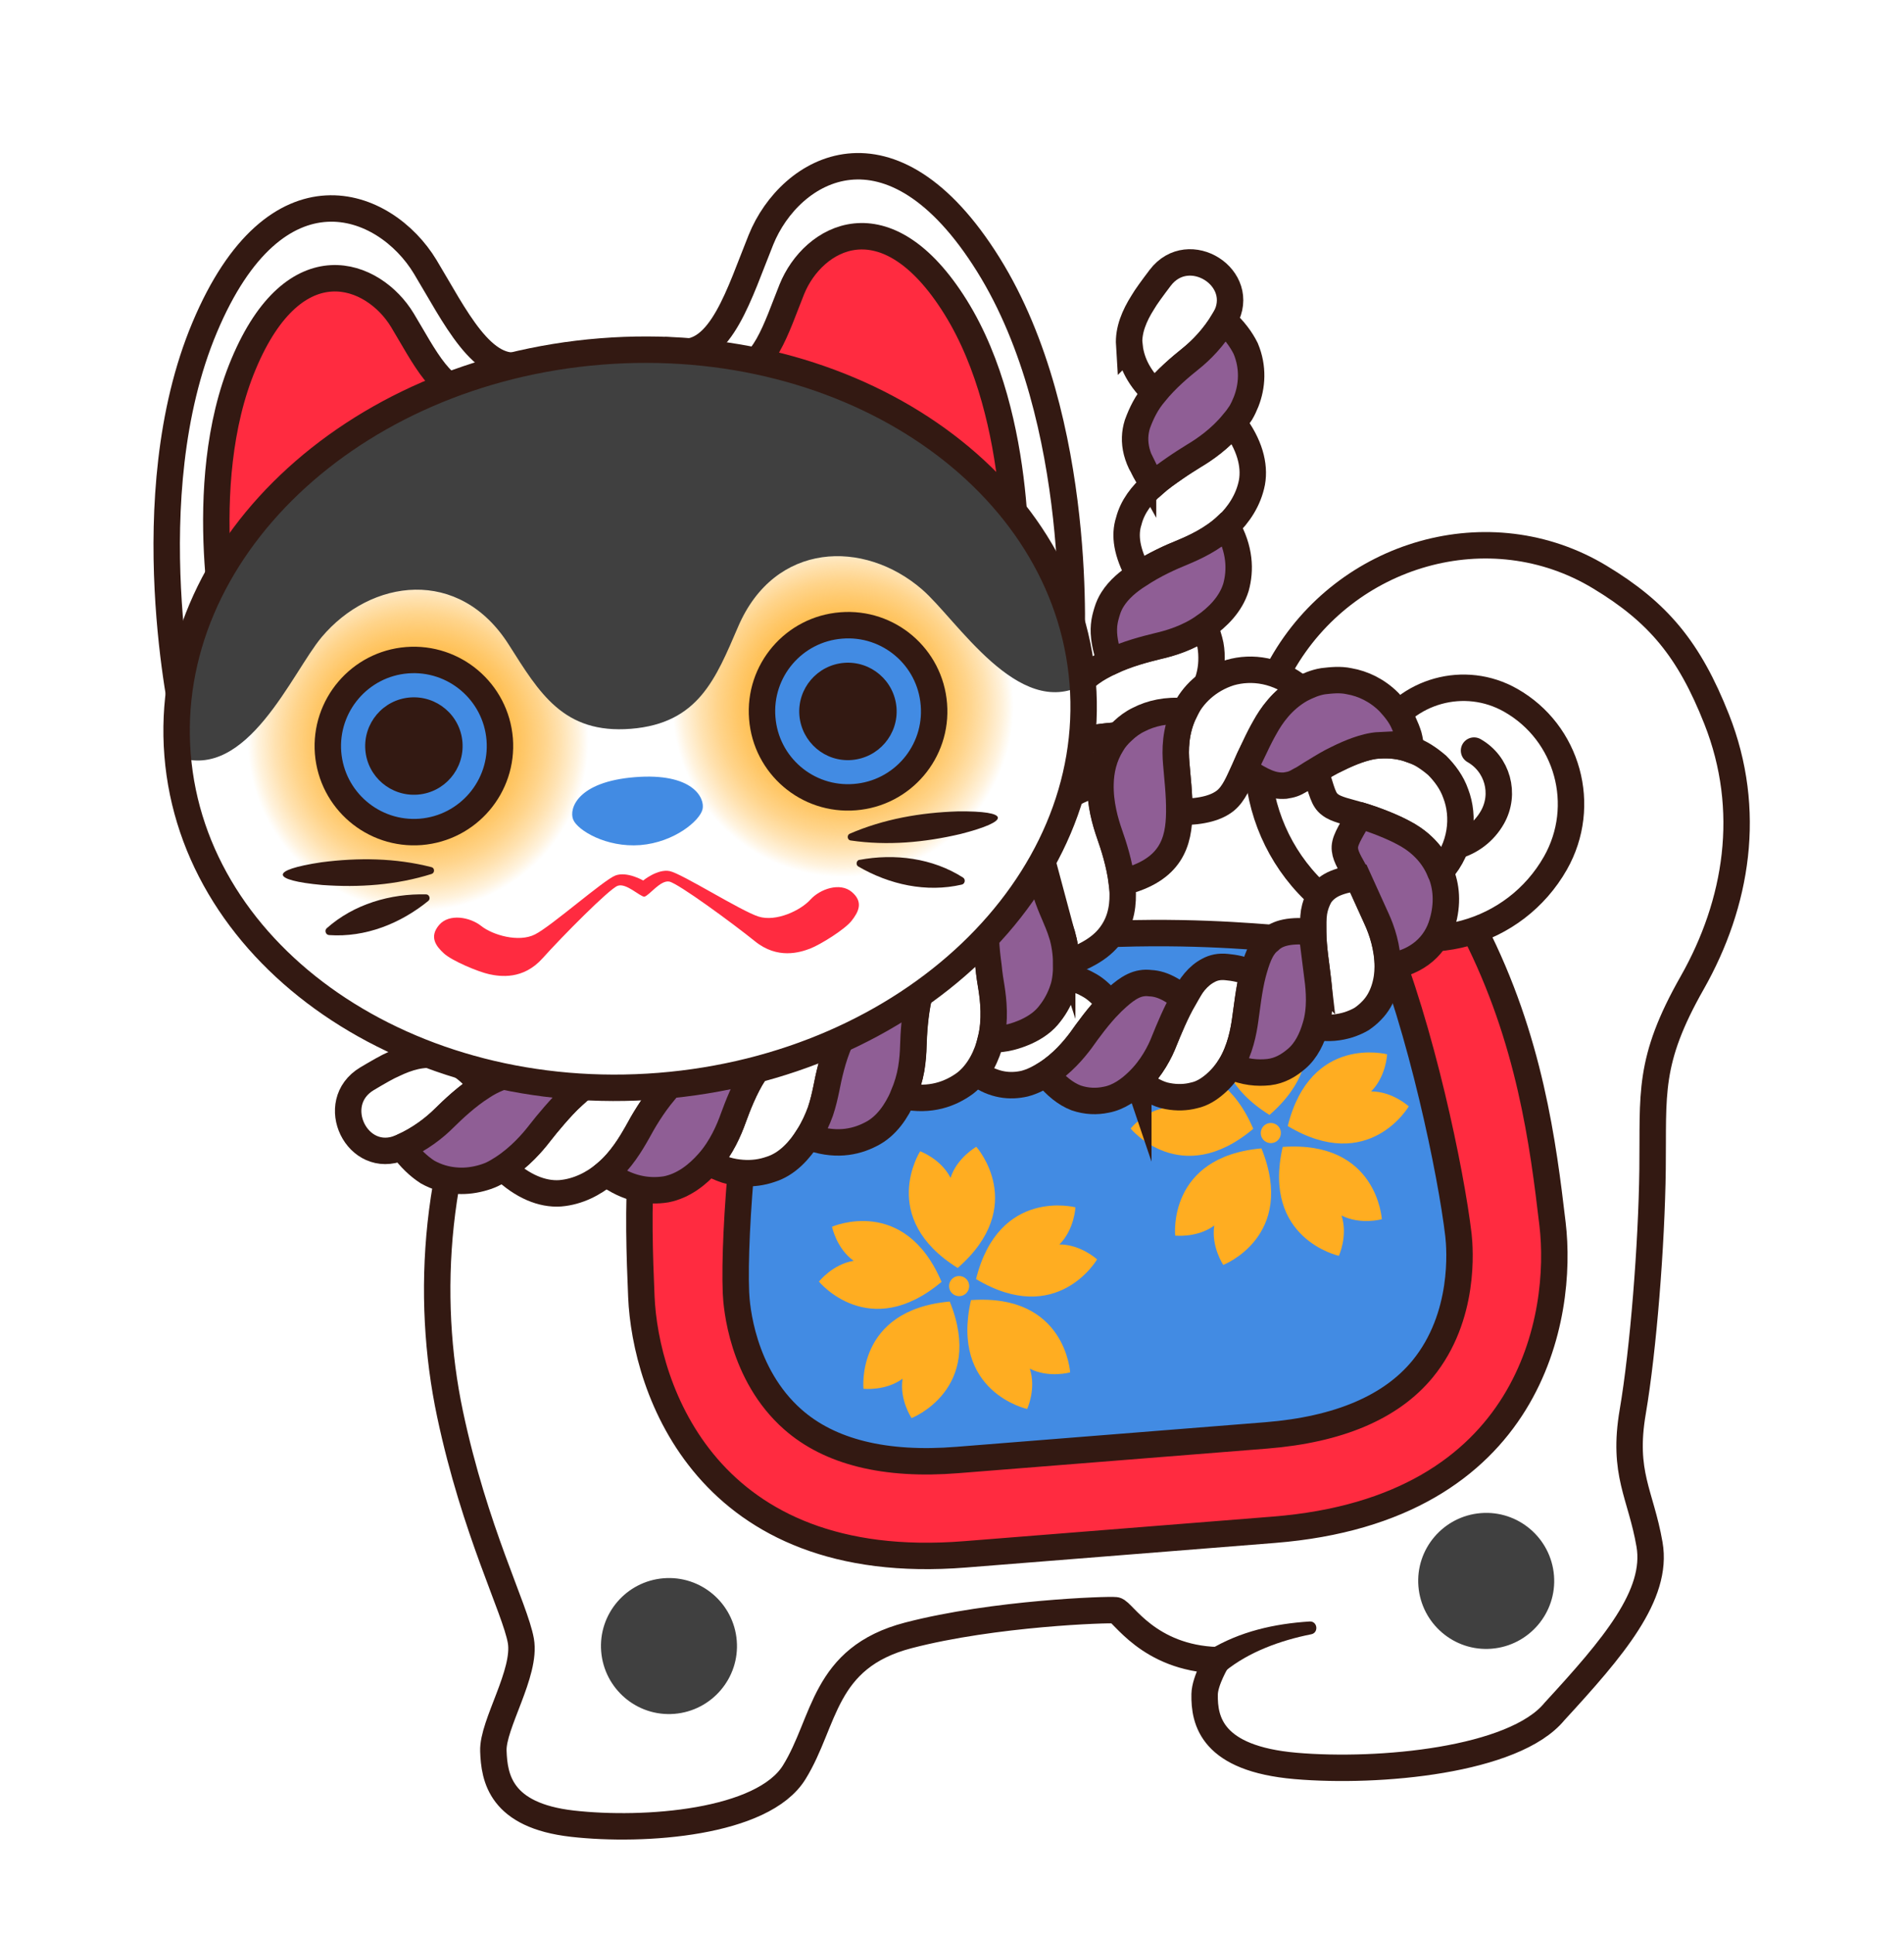 <?xml version="1.0" encoding="UTF-8"?> <svg xmlns="http://www.w3.org/2000/svg" width="519" height="527" viewBox="0 0 519 527" fill="none"><g filter="url(#filter0_d_30_686)"><path d="M445.102 135.713C426.518 124.476 404.547 121.378 383.225 126.925C373.465 129.482 364.281 133.804 356.105 139.567C357.581 136.505 358.662 133.264 359.31 129.95C360.463 123.575 359.706 116.804 357.221 110.249C358.626 106.215 359.382 102.073 359.454 97.859C359.526 92.601 358.518 87.414 356.429 82.372C356.285 82.048 356.141 81.724 355.997 81.399C355.312 79.995 354.484 78.59 353.62 77.221C353.764 67.425 348.937 57.989 340.149 52.226C326.787 43.438 309.499 46.355 299.882 58.961C297.109 62.599 295.236 65.192 293.94 67.389C293.327 68.397 292.715 69.442 292.175 70.45C289.978 65.84 287.565 61.302 284.827 56.944C265.09 25.249 243.84 19.991 229.181 21.143C211.677 22.656 195.686 35.226 188.446 53.162C187.654 55.071 186.898 57.052 186.141 58.997C184.881 62.274 182.756 67.713 181.027 71.063C167.773 70.594 154.626 71.639 141.624 74.196C139.427 71.207 136.546 66.272 134.529 62.815C133.521 61.086 132.512 59.357 131.468 57.664C121.455 41.096 103.699 31.228 85.87 32.525C71.5 33.677 51.366 42.249 36.887 76.681C20.248 116.228 24.93 163.914 28.207 184.732C27.667 190.602 27.595 196.473 28.063 202.236C30.657 234.723 48.809 264.113 77.839 284.21C73.553 292.458 73.264 302.579 77.839 311.619C82.305 320.443 90.516 326.314 99.737 327.719C97.828 346.664 98.836 366.041 102.726 384.409C107.336 406.127 113.495 422.515 118.033 434.545C119.33 437.966 121.023 442.468 121.671 444.701C121.239 446.682 119.726 450.572 118.898 452.769C116.449 459.18 113.891 465.807 114.144 472.975C114.936 494.981 128.694 508.595 152.862 511.333C161.65 512.341 171.59 512.485 180.811 511.729C198.423 510.324 221.582 505.102 231.991 488.246C235.196 483.059 237.249 477.981 239.086 473.479C243.12 463.538 244.236 461.377 251.548 459.468C266.135 455.651 285.548 453.958 295.777 453.418C298.766 456.047 302.908 459.144 308.31 461.701C309.643 473.767 317.099 492.748 350.558 495.629C353.187 495.845 414.884 500.852 437.287 474.343C453.566 456.623 471.899 436.562 467.793 412.682C466.893 407.388 465.632 403.066 464.624 399.572C462.787 393.233 461.958 390.352 463.219 383.041C466.172 365.644 468.621 335.966 468.874 313.924C468.874 311.727 468.874 309.674 468.874 307.693V306.757C468.874 292.278 468.874 286.876 477.157 272.325C493.401 243.655 496.174 212.213 484.937 183.867C475.897 161.033 464.732 147.526 445.102 135.677V135.713Z" fill="white"></path><path d="M306.797 88.999C306.545 84.965 308.202 81.039 310.507 77.401C311.335 75.96 313.136 73.511 315.261 70.702C323.041 60.509 339.176 70.774 332.874 81.939C332.801 82.083 332.729 82.191 332.657 82.299C329.848 86.982 326.39 90.475 323.653 92.672C320.952 94.869 316.918 98.219 313.821 102.073H313.713C308.814 97.282 307.266 92.996 306.833 88.963L306.797 88.999Z" fill="white" stroke="#331912" stroke-width="7.203" stroke-miterlimit="10"></path><path d="M309.427 151.596H309.535C313.677 148.858 318.287 146.805 321.492 145.545C324.59 144.248 329.524 142.015 333.414 138.341C336.62 135.316 339.321 131.318 340.257 126.492C341.122 121.702 339.573 116.047 335.215 110.32H335.107C331.649 114.498 327.399 117.452 324.482 119.18C323.041 120.081 321.24 121.197 319.367 122.494C317.459 123.826 315.298 125.303 313.425 126.996C310.219 129.805 307.698 133.083 306.69 137.009C305.429 140.898 306.113 145.545 309.391 151.559L309.427 151.596Z" fill="white" stroke="#331912" stroke-width="7.203" stroke-miterlimit="10"></path><path d="M290.518 197.553L290.59 197.626C295.272 196.185 300.459 195.681 303.88 195.392C305.573 195.248 307.77 195.032 310.111 194.492C312.38 193.952 314.865 193.159 317.315 192.007C321.276 190.062 325.454 187.217 327.399 182.751C328.444 180.554 329.128 178.032 329.236 175.223C329.272 173.818 329.236 172.342 328.948 170.793C328.624 169.208 328.084 167.551 327.399 165.859L327.327 165.787C323.041 168.848 317.963 170.361 314.613 171.117C311.264 171.945 306.257 173.206 301.791 175.367C297.974 177.132 294.3 179.365 292.247 182.859C291.274 184.623 290.446 186.604 290.086 188.981C289.726 191.358 289.87 194.168 290.554 197.553H290.518Z" fill="white" stroke="#331912" stroke-width="7.203" stroke-miterlimit="10"></path><path d="M258.355 233.931V234.039C260.804 234.363 263.253 234.939 265.558 235.552C267.755 236.056 269.808 236.596 271.429 237.064C274.635 237.929 279.929 239.153 285.331 238.505C289.69 237.929 294.552 236.38 298.009 232.814C301.323 229.177 304.024 224.026 303.34 216.571L303.268 216.499C300.711 217.255 298.19 217.723 295.776 217.831C293.363 217.939 291.202 217.831 289.473 217.687C286.016 217.399 280.937 217.111 276.003 217.615C271.753 217.903 267.827 218.948 264.766 221.361C261.524 223.558 259.615 227.628 258.319 233.931H258.355Z" fill="white" stroke="#331912" stroke-width="7.203" stroke-miterlimit="10"></path><path d="M310.579 122.35C309.751 120.873 309.211 119.468 308.85 118.1C308.166 115.398 308.31 112.913 309.03 110.608C310.147 107.547 311.552 104.701 313.749 102.144C316.846 98.254 320.88 94.905 323.581 92.744C326.319 90.547 329.848 87.053 332.586 82.371H332.658C335.359 84.856 337.304 87.449 338.564 90.007C339.645 92.6 340.077 95.157 340.041 97.606C340.005 100.055 339.501 102.36 338.672 104.485C338.24 105.566 337.772 106.574 337.196 107.547C336.547 108.519 335.863 109.456 335.143 110.32H335.107C331.649 114.534 327.399 117.487 324.482 119.216C323.041 120.117 321.24 121.233 319.367 122.53C317.458 123.862 315.297 125.339 313.425 127.032H313.389C312.2 125.339 311.3 123.79 310.579 122.314V122.35Z" fill="#8F5E95" stroke="#331912" stroke-width="7.203" stroke-miterlimit="10"></path><path d="M299.954 165.426C300.062 164.057 300.422 162.797 300.783 161.608C301.143 160.42 301.647 159.303 302.295 158.295C303.988 155.629 306.581 153.432 309.463 151.631C313.605 148.858 318.215 146.805 321.42 145.509C324.518 144.212 329.452 141.979 333.342 138.305H333.378C337.052 144.68 337.196 150.407 335.899 155.089C334.458 159.735 330.893 163.229 327.291 165.75H327.255C322.969 168.812 317.891 170.324 314.541 171.081C311.191 171.909 306.185 173.17 301.719 175.331H301.683C300.206 171.369 299.702 168.127 299.954 165.39V165.426Z" fill="#8F5E95" stroke="#331912" stroke-width="7.203" stroke-miterlimit="10"></path><path d="M277.408 207.71C278.524 205.261 279.929 203.28 281.766 201.732C284.179 199.715 287.384 198.526 290.59 197.626C295.272 196.185 300.458 195.681 303.88 195.393C305.573 195.249 307.77 195.032 310.111 194.492C312.38 193.952 314.865 193.16 317.314 192.007C319.115 199.318 317.458 204.793 314.721 208.827C312.092 212.933 307.518 215.166 303.304 216.462H303.268C300.711 217.219 298.189 217.651 295.812 217.759C293.399 217.867 291.238 217.759 289.509 217.615C286.052 217.327 280.973 217.039 276.039 217.543C275.967 213.401 276.363 210.16 277.408 207.638V207.71Z" fill="#8F5E95" stroke="#331912" stroke-width="7.203" stroke-miterlimit="10"></path><path d="M466.928 190.999C459.401 171.946 450.973 161.861 435.09 152.281C405.051 134.128 365.757 145.618 348.433 176.16C334.566 200.579 343.102 231.626 367.522 245.492C367.522 245.492 360.174 250.535 353.583 251.039C346.956 251.579 293.687 242.503 226.732 261.16L161.253 266.382L134.817 275.026C117.277 309.35 114.9 348.392 121.671 380.375C128.442 412.358 139.427 433.428 140.976 442.18C142.525 450.932 133.232 464.979 133.484 472.218C133.736 479.494 135.357 489.795 155.022 492.028C174.688 494.261 206.959 491.848 215.495 478.017C224.067 464.187 223.238 446.791 246.613 440.704C269.988 434.617 301.143 433.608 303.088 433.861C305.033 434.113 311.948 446.863 330.785 447.475C330.785 447.475 327.435 453.021 327.363 456.731C327.219 464.007 329.308 474.307 352.143 476.288C374.977 478.269 411.751 474.812 422.7 461.485C438.835 443.945 451.009 429.682 448.632 415.924C446.255 402.166 441.176 396.655 444.058 379.763C446.939 362.835 449.208 334.274 449.46 313.672C449.712 293.071 448.056 284.319 460.301 262.78C472.511 241.206 476.761 215.851 466.928 190.999Z" fill="white"></path><path d="M422.195 328.547C419.638 306.865 416.037 278.232 400.874 248.554C386.539 251.723 380.596 252.516 367.522 245.457C367.522 245.457 360.174 250.499 353.583 251.003C346.956 251.543 293.687 242.467 226.732 261.124L182.647 264.653C171.914 296.853 172.887 326.206 173.823 348.357C174.868 373.28 191.508 424.244 262.065 418.589L346.236 411.89C416.793 406.272 425.149 353.327 422.195 328.547Z" fill="#FF2B40"></path><path d="M182.647 264.69C171.914 296.889 172.887 326.243 173.823 348.393C174.868 373.317 191.508 424.281 262.065 418.626L346.236 411.927C416.793 406.308 425.149 353.363 422.195 328.584C419.638 306.902 416.037 278.268 400.874 248.59" stroke="#331912" stroke-width="7.203" stroke-miterlimit="10"></path><path d="M375.59 249.13C373.141 248.266 370.548 247.077 367.522 245.457C367.522 245.457 360.175 250.499 353.584 251.003C346.957 251.543 293.688 242.467 226.732 261.124L208.436 262.6C202.169 290.405 198.927 330.708 199.612 347.276C199.756 350.878 201.196 369.499 215.063 381.78C225.147 390.713 240.275 394.458 259.976 392.873L344.147 386.174C363.884 384.59 378.183 378.503 386.755 368.094C398.497 353.795 396.948 335.174 396.552 331.609C394.535 314.429 386.323 275.098 375.554 249.166L375.59 249.13Z" fill="#428BE3"></path><path d="M345.048 298.869C364.497 281.905 350.126 265.842 350.126 265.842C350.126 265.842 344.867 268.795 343.103 274.306C340.473 269.119 334.819 267.066 334.819 267.066C334.819 267.066 323.185 285.219 345.048 298.869Z" fill="#FFAD21"></path><path d="M340.618 302.651C330.497 278.915 310.76 287.631 310.76 287.631C310.76 287.631 311.948 293.538 316.666 296.924C310.94 297.824 307.194 302.578 307.194 302.578C307.194 302.578 320.844 319.254 340.618 302.651Z" fill="#FFAD21"></path><path d="M319.331 331.752C319.331 331.752 325.31 332.437 329.992 329.015C329.092 334.742 332.442 339.748 332.442 339.748C332.442 339.748 352.539 331.932 342.85 307.981C317.134 310.286 319.331 331.716 319.331 331.716V331.752Z" fill="#FFAD21"></path><path d="M348.649 307.549C342.886 332.689 363.956 337.263 363.956 337.263C363.956 337.263 366.477 331.789 364.677 326.278C369.863 328.907 375.662 327.287 375.662 327.287C375.662 327.287 374.437 305.785 348.685 307.585L348.649 307.549Z" fill="#FFAD21"></path><path d="M372.745 292.458C376.851 288.352 377.103 282.337 377.103 282.337C377.103 282.337 356.249 276.863 350.018 301.894C372.168 315.149 383.009 296.528 383.009 296.528C383.009 296.528 378.579 292.458 372.781 292.458H372.745Z" fill="#FFAD21"></path><path d="M348.145 303.588C348.037 302.075 346.704 300.958 345.191 301.066C343.679 301.174 342.562 302.507 342.67 304.02C342.778 305.532 344.111 306.649 345.624 306.541C347.136 306.433 348.253 305.1 348.145 303.588Z" fill="#FFAD21"></path><path d="M260.048 340.577C279.497 323.613 265.126 307.55 265.126 307.55C265.126 307.55 259.867 310.503 258.103 316.014C255.473 310.827 249.819 308.774 249.819 308.774C249.819 308.774 238.185 326.927 260.048 340.577Z" fill="#FFAD21"></path><path d="M255.654 344.359C245.533 320.624 225.796 329.34 225.796 329.34C225.796 329.34 226.984 335.246 231.702 338.632C225.976 339.532 222.23 344.287 222.23 344.287C222.23 344.287 235.88 360.962 255.654 344.359Z" fill="#FFAD21"></path><path d="M234.368 373.496C234.368 373.496 240.346 374.181 245.029 370.759C244.128 376.486 247.478 381.492 247.478 381.492C247.478 381.492 267.575 373.677 257.887 349.725C232.171 352.03 234.368 373.46 234.368 373.46V373.496Z" fill="#FFAD21"></path><path d="M263.685 349.293C257.923 374.433 278.992 379.007 278.992 379.007C278.992 379.007 281.514 373.533 279.713 368.022C284.899 370.652 290.698 369.031 290.698 369.031C290.698 369.031 289.473 347.529 263.721 349.33L263.685 349.293Z" fill="#FFAD21"></path><path d="M287.781 334.166C291.887 330.06 292.139 324.045 292.139 324.045C292.139 324.045 271.285 318.571 265.054 343.603C287.205 356.857 298.046 338.236 298.046 338.236C298.046 338.236 293.616 334.166 287.817 334.166H287.781Z" fill="#FFAD21"></path><path d="M263.181 345.296C263.073 343.783 261.74 342.667 260.228 342.775C258.715 342.883 257.598 344.215 257.706 345.728C257.814 347.241 259.147 348.357 260.66 348.249C262.173 348.141 263.289 346.808 263.181 345.296Z" fill="#FFAD21"></path><path d="M208.436 262.637C202.169 290.442 198.927 330.745 199.612 347.312C199.756 350.914 201.196 369.535 215.063 381.817C225.147 390.749 240.275 394.495 259.976 392.91L344.147 386.211C363.884 384.626 378.183 378.539 386.755 368.13C398.497 353.831 396.948 335.211 396.552 331.645C394.535 314.465 386.323 275.135 375.554 249.202C373.105 248.338 370.512 247.15 367.486 245.529" stroke="#331912" stroke-width="7.203" stroke-miterlimit="10"></path><path d="M328.624 444.701C336.98 439.623 346.416 437.534 355.997 436.922C358.158 436.814 358.518 440.019 356.393 440.415C348.073 442.072 339.501 445.17 332.946 450.464C329.02 453.706 324.41 447.547 328.624 444.701Z" fill="#331912"></path><path d="M367.522 245.492C367.522 245.492 360.174 250.535 353.583 251.039C346.956 251.579 293.687 242.503 226.732 261.16L161.253 266.382L134.817 275.026C117.277 309.35 114.9 348.392 121.671 380.375C128.442 412.358 139.427 433.428 140.976 442.18C142.525 450.932 133.232 464.979 133.484 472.218C133.736 479.494 135.357 489.795 155.022 492.028C174.688 494.261 206.959 491.848 215.495 478.017C224.067 464.187 223.238 446.791 246.613 440.704C269.988 434.617 301.143 433.608 303.088 433.86C305.033 434.113 311.948 446.863 330.785 447.475C330.785 447.475 327.435 453.021 327.363 456.731C327.219 464.007 329.308 474.307 352.143 476.288C374.977 478.269 411.751 474.812 422.7 461.485C438.835 443.945 451.009 429.683 448.632 415.924C446.255 402.166 441.176 396.655 444.058 379.763C446.939 362.835 449.208 334.274 449.46 313.672C449.712 293.071 448.056 284.319 460.301 262.78C472.511 241.206 476.761 215.851 466.928 190.999C459.401 171.946 450.973 161.861 435.09 152.281C405.051 134.128 365.757 145.618 348.433 176.16C334.566 200.579 343.102 231.626 367.522 245.492ZM367.522 245.492C387.043 256.585 411.895 249.742 422.988 230.221C431.848 214.59 426.409 194.709 410.778 185.848C398.28 178.753 382.397 183.111 375.266 195.645C369.575 205.658 373.105 218.372 383.081 224.026C391.077 228.564 401.27 225.755 405.808 217.759C409.446 211.348 407.212 203.209 400.801 199.571" stroke="#331912" stroke-width="7.203" stroke-miterlimit="10" stroke-linecap="round"></path><path d="M199.827 442.144C200.656 452.337 193.02 461.269 182.827 462.097C172.635 462.926 163.702 455.29 162.874 445.098C162.046 434.905 169.681 425.973 179.874 425.144C190.067 424.316 198.999 431.951 199.827 442.144Z" fill="#404040"></path><path d="M422.591 424.388C423.42 434.581 415.784 443.513 405.592 444.342C395.399 445.17 386.467 437.534 385.638 427.342C384.81 417.149 392.445 408.217 402.638 407.388C412.831 406.56 421.763 414.195 422.591 424.388Z" fill="#404040"></path><path d="M357.689 274.846L357.617 274.774C359.094 270.02 358.59 264.725 358.194 261.592C357.834 258.422 357.005 253.488 356.933 248.986C356.933 247.149 356.933 245.24 357.185 243.583C357.473 241.927 358.014 240.45 358.77 239.117C359.598 237.821 360.823 236.776 362.408 235.984C364.172 235.155 366.117 234.651 369.071 234.183H369.179C371.196 238.649 373.069 242.755 374.293 245.456C375.698 248.518 377.283 253.164 377.319 258.422C377.211 262.564 376.094 267.21 372.853 270.452C372.06 271.28 371.16 272.037 370.151 272.721C369.107 273.333 367.954 273.838 366.658 274.27C364.1 275.062 361.183 275.458 357.689 274.846Z" fill="white" stroke="#331912" stroke-width="7.203" stroke-miterlimit="10"></path><path d="M309.283 289.721V289.613C312.884 286.083 315.153 281.761 316.378 278.555C317.638 275.458 319.475 270.956 321.708 267.102C323.509 263.608 325.598 260.907 328.408 259.466C329.776 258.71 331.397 258.35 333.378 258.566C335.359 258.746 337.592 259.142 340.473 260.295L340.545 260.367C339.429 264.653 338.924 269.695 338.456 272.829C338.024 275.998 337.088 281.077 334.422 285.471C333.306 287.235 331.937 288.928 330.28 290.369C328.624 291.81 326.715 293.07 324.482 293.538C322.285 294.115 319.836 294.223 317.242 293.719C314.685 293.286 311.948 291.702 309.247 289.613L309.283 289.721Z" fill="white" stroke="#331912" stroke-width="7.203" stroke-miterlimit="10"></path><path d="M260.444 280.861V280.753C265.054 278.88 268.872 275.963 271.321 273.55C273.77 271.281 277.408 267.931 281.226 265.446C284.431 263.537 287.745 261.7 291.022 261.844C292.679 261.844 294.336 262.601 296.028 263.573C297.757 264.546 299.522 266.166 301.503 268.544V268.652C298.37 271.821 295.488 275.855 293.543 278.592C291.598 281.185 288.429 284.931 284.107 287.668C282.342 288.785 280.361 289.793 278.308 290.334C276.291 290.802 274.166 290.91 272.041 290.514C269.916 290.118 267.755 289.253 265.738 287.776C263.757 286.228 261.993 283.851 260.444 280.861Z" fill="white" stroke="#331912" stroke-width="7.203" stroke-miterlimit="10"></path><path d="M358.193 261.592C357.833 258.422 357.005 253.488 356.933 248.986H356.897C350.846 248.409 347.28 249.13 345.011 251.363C342.562 253.236 341.482 256.873 340.509 260.403C339.393 264.725 338.888 269.803 338.42 272.901C337.988 276.07 337.051 281.149 334.386 285.543H334.422C338.276 287.272 341.77 287.524 344.831 287.2C347.929 286.839 350.378 285.327 352.395 283.598C355.096 281.329 356.645 277.943 357.581 274.738C359.058 269.984 358.554 264.689 358.157 261.556L358.193 261.592Z" fill="#8F5E95" stroke="#331912" stroke-width="7.203" stroke-miterlimit="10"></path><path d="M321.672 267.102C319.187 265.229 317.098 264.005 315.225 263.429C314.289 263.141 313.424 262.996 312.596 262.96C311.732 262.852 310.939 262.852 310.147 262.996C307.013 263.501 304.276 266.094 301.611 268.615V268.651C298.477 271.821 295.56 275.854 293.615 278.592C291.67 281.185 288.501 284.931 284.179 287.668V287.74C286.736 290.946 289.509 293.143 292.319 294.223C295.164 295.195 297.937 295.268 300.494 294.727C303.88 294.115 306.869 291.99 309.282 289.613C312.92 286.083 315.189 281.761 316.414 278.556C317.674 275.458 319.511 270.956 321.744 267.102H321.672Z" fill="#8F5E95" stroke="#331912" stroke-width="7.203" stroke-miterlimit="10"></path><path d="M118.214 282.662C114.216 281.942 110.146 283.166 106.256 285.039C104.707 285.688 102.078 287.2 99.053 289.001C88.031 295.592 96.388 312.772 108.237 307.766C108.381 307.694 108.489 307.658 108.633 307.586C113.604 305.353 117.493 302.255 119.979 299.806C122.464 297.357 126.245 293.755 130.459 291.09V290.982C126.245 285.579 122.212 283.527 118.214 282.626V282.662Z" fill="white" stroke="#331912" stroke-width="7.203" stroke-miterlimit="10"></path><path d="M180.091 292.387V292.495C176.885 296.312 174.328 300.67 172.707 303.696C171.05 306.613 168.313 311.295 164.207 314.753C160.822 317.598 156.536 319.831 151.673 320.228C146.811 320.552 141.372 318.355 136.186 313.384V313.276C140.76 310.323 144.146 306.433 146.199 303.732C147.243 302.399 148.576 300.743 150.089 299.014C151.601 297.285 153.366 295.304 155.239 293.611C158.372 290.73 161.938 288.605 165.936 288.065C169.97 287.272 174.472 288.461 180.091 292.387Z" fill="white" stroke="#331912" stroke-width="7.203" stroke-miterlimit="10"></path><path d="M227.885 278.808L227.957 278.88C225.976 283.382 224.896 288.461 224.247 291.81C223.887 293.503 223.419 295.664 222.663 297.897C221.87 300.094 220.79 302.471 219.349 304.74C216.972 308.45 213.658 312.268 209.012 313.708C206.707 314.501 204.15 314.897 201.305 314.681C199.9 314.573 198.459 314.357 196.911 313.889C195.362 313.384 193.813 312.664 192.192 311.8V311.692C195.686 307.766 197.739 302.903 198.892 299.662C200.08 296.42 201.917 291.594 204.582 287.416C206.743 283.815 209.408 280.429 213.082 278.808C214.955 278.052 217.008 277.44 219.385 277.332C221.798 277.259 224.572 277.692 227.849 278.772L227.885 278.808Z" fill="white" stroke="#331912" stroke-width="7.203" stroke-miterlimit="10"></path><path d="M267.684 250.967H267.792C267.864 253.452 268.152 255.973 268.476 258.315C268.692 260.584 269.016 262.673 269.304 264.329C269.808 267.607 270.421 273.01 269.124 278.304C268.044 282.59 265.955 287.236 262.029 290.262C258.067 293.143 252.628 295.232 245.281 293.719L245.209 293.647C246.253 291.162 246.974 288.713 247.406 286.372C247.802 283.995 247.946 281.798 247.982 280.105C248.09 276.647 248.378 271.569 249.459 266.707C250.215 262.529 251.728 258.747 254.465 255.974C256.986 253.02 261.309 251.543 267.684 250.967Z" fill="white" stroke="#331912" stroke-width="7.203" stroke-miterlimit="10"></path><path d="M298.91 208.575H299.018C298.874 214.05 300.351 219.056 301.467 222.262C302.62 225.539 304.169 230.329 304.817 235.444C305.321 239.658 305.069 244.052 303.016 247.834C300.927 251.687 297.433 254.821 289.726 257.486H289.618C289.618 254.641 289.15 252.048 288.537 249.778C287.817 247.545 286.988 245.601 286.304 244.016C284.936 240.882 282.991 236.02 282.45 230.762C281.91 226.404 282.45 221.757 284.791 217.652C286.016 215.635 287.781 213.726 290.05 212.141C292.463 210.556 295.308 209.26 298.946 208.539L298.91 208.575Z" fill="white" stroke="#331912" stroke-width="7.203" stroke-miterlimit="10"></path><path d="M353.584 182.751V182.859C348.397 185.776 345.444 190.206 343.787 193.196C342.959 194.636 341.987 196.509 341.014 198.598C340.546 199.571 340.042 200.579 339.537 201.66C339.105 202.668 338.601 203.749 338.133 204.829C336.548 208.215 335.359 211.276 333.054 213.185C330.749 215.022 327.148 216.247 320.52 216.319H320.448C320.52 211.456 319.872 206.378 319.62 203.028C319.332 199.607 319.26 194.276 321.925 188.91C323.978 184.444 328.264 180.23 334.279 178.321C340.294 176.592 347.389 177.601 353.62 182.751H353.584Z" fill="white" stroke="#331912" stroke-width="7.203" stroke-miterlimit="10"></path><path d="M391.654 232.49H391.546C389.169 226.655 384.487 223.45 381.533 221.937C378.544 220.316 373.826 218.444 369.72 217.219C366.19 216.175 363.201 215.634 361.544 214.302C359.707 212.969 359.347 210.736 357.582 205.189V205.081C359.419 204.001 361.472 202.74 363.417 201.876C365.434 200.867 367.379 200.039 368.927 199.499C370.476 198.958 372.745 198.238 375.194 198.13C377.679 197.986 380.669 198.202 383.586 199.283C386.143 200.075 388.412 201.624 390.718 203.569C392.77 205.622 394.751 208.215 395.832 211.348C398.173 217.471 397.525 225.971 391.69 232.49H391.654Z" fill="white" stroke="#331912" stroke-width="7.203" stroke-miterlimit="10"></path><path d="M150.881 290.225C149.512 289.253 148.18 288.532 146.847 288.028C144.254 287.02 141.769 286.912 139.392 287.38C136.222 288.172 133.269 289.253 130.46 291.126C126.246 293.791 122.464 297.393 119.979 299.842C117.493 302.327 113.604 305.424 108.633 307.621V307.693C110.794 310.647 113.135 312.88 115.549 314.428C117.998 315.797 120.519 316.517 122.932 316.734C125.381 316.986 127.722 316.734 129.955 316.157C131.072 315.869 132.152 315.509 133.161 315.041C134.205 314.536 135.214 313.924 136.15 313.312C140.724 310.323 144.146 306.397 146.199 303.731C147.243 302.399 148.576 300.742 150.089 299.013C151.601 297.284 153.366 295.304 155.239 293.611V293.539C153.726 292.17 152.286 291.09 150.881 290.225Z" fill="#8F5E95" stroke="#331912" stroke-width="7.203" stroke-miterlimit="10"></path><path d="M194.894 284.534C193.525 284.462 192.229 284.678 191.004 284.93C189.779 285.146 188.627 285.543 187.546 286.047C184.665 287.451 182.252 289.757 180.127 292.458C176.885 296.276 174.328 300.634 172.707 303.659C171.051 306.576 168.313 311.259 164.208 314.716C170.114 319.146 175.769 319.903 180.559 319.146C185.349 318.21 189.203 315.112 192.121 311.799C195.65 307.837 197.739 302.939 198.892 299.697C200.08 296.456 201.917 291.629 204.582 287.451H204.546C200.801 285.507 197.667 284.642 194.894 284.57V284.534Z" fill="#8F5E95" stroke="#331912" stroke-width="7.203" stroke-miterlimit="10"></path><path d="M239.482 266.922C236.925 267.75 234.8 268.939 233.035 270.595C230.73 272.792 229.218 275.854 227.921 278.915C225.94 283.417 224.86 288.496 224.211 291.845C223.851 293.538 223.383 295.699 222.627 297.932C221.834 300.129 220.754 302.506 219.313 304.775H219.349C226.336 307.441 231.991 306.396 236.313 304.163C240.707 302.002 243.444 297.716 245.209 293.682V293.61C246.254 291.161 246.974 288.712 247.37 286.335C247.766 283.958 247.91 281.761 247.946 280.068C248.054 276.61 248.343 271.532 249.423 266.67H249.387C245.353 266.093 242.04 266.129 239.446 266.886L239.482 266.922Z" fill="#8F5E95" stroke="#331912" stroke-width="7.203" stroke-miterlimit="10"></path><path d="M288.538 249.814C287.817 247.581 286.989 245.636 286.305 244.051C284.936 240.918 282.991 236.056 282.451 230.797H282.379C274.131 233.174 269.845 238.469 268.728 241.89C268.26 243.259 268.188 244.772 267.972 246.285C267.756 247.797 267.72 249.382 267.756 251.003C267.828 253.416 268.116 255.937 268.44 258.278C268.656 260.547 268.98 262.636 269.269 264.293C269.773 267.57 270.385 272.973 269.088 278.267H269.16C272.942 278.34 276.004 277.367 278.705 276.179C281.37 274.954 283.603 273.369 285.188 271.244C286.809 269.191 287.961 266.958 288.718 264.653C289.51 262.42 289.654 259.755 289.654 257.486H289.618C289.618 254.64 289.15 252.047 288.538 249.778V249.814Z" fill="#8F5E95" stroke="#331912" stroke-width="7.203" stroke-miterlimit="10"></path><path d="M321.853 188.874C316.991 188.405 312.705 189.414 309.427 191.107C307.699 191.935 306.33 192.98 305.105 194.132C303.881 195.249 302.8 196.473 302.044 197.806C299.883 201.263 299.054 205.045 298.982 208.647C298.838 214.085 300.315 219.092 301.432 222.297C302.584 225.575 304.133 230.365 304.781 235.479H304.853C318.324 232.202 320.376 224.458 320.448 216.319C320.521 211.492 319.872 206.414 319.62 203.028C319.332 199.607 319.26 194.276 321.925 188.91H321.853V188.874Z" fill="#8F5E95" stroke="#331912" stroke-width="7.203" stroke-miterlimit="10"></path><path d="M391.546 232.526C389.169 226.655 384.486 223.45 381.533 221.937C378.544 220.316 373.825 218.443 369.719 217.219H369.683C366.73 222.297 365.325 224.422 365.614 226.619C365.83 228.744 367.45 230.977 369.107 234.219H369.143C371.16 238.685 373.033 242.791 374.258 245.492C375.662 248.553 377.247 253.2 377.283 258.458H377.355C385.675 257.306 390.501 252.407 392.158 246.5C393.707 241.35 393.31 236.38 391.582 232.562L391.546 232.526Z" fill="#8F5E95" stroke="#331912" stroke-width="7.203" stroke-miterlimit="10"></path><path d="M375.194 198.13C377.679 197.986 380.668 198.202 383.586 199.282V199.21C383.478 197.95 383.298 196.653 382.974 195.465C382.613 194.312 382.145 193.16 381.641 192.079C380.668 189.846 379.192 188.081 377.643 186.388C374.474 183.183 370.548 181.31 366.766 180.662C364.281 180.121 361.832 180.41 359.635 180.662C357.402 181.022 355.421 181.922 353.656 182.823C348.469 185.74 345.516 190.17 343.859 193.159C343.031 194.6 342.058 196.473 341.086 198.562C340.618 199.534 340.113 200.543 339.609 201.623C339.177 202.632 338.673 203.712 338.205 204.793C343.283 208.143 345.948 209.331 349.298 209.115C350.162 208.971 350.774 208.863 351.387 208.647C352.035 208.431 352.683 208.07 353.368 207.674C354.592 207.098 356.141 205.945 357.618 205.117C359.419 204.001 361.507 202.74 363.416 201.84C365.433 200.831 367.378 200.003 368.927 199.462C370.476 198.922 372.745 198.202 375.194 198.094V198.13Z" fill="#8F5E95" stroke="#331912" stroke-width="7.203" stroke-miterlimit="10"></path><path d="M184.196 90.872C195.578 92.168 200.584 74.772 206.419 60.365C214.342 40.736 241.895 24.601 268.404 67.137C294.912 109.673 290.95 172.702 290.95 172.702L191.364 180.662L184.196 90.872Z" fill="white" stroke="#331912" stroke-width="7.203" stroke-miterlimit="10"></path><path d="M198.855 95.806C207.067 96.743 210.669 84.209 214.846 73.836C220.573 59.681 240.382 48.084 259.471 78.698C278.56 109.348 275.715 154.73 275.715 154.73L204.005 160.456L198.855 95.806Z" fill="#FF2B40" stroke="#331912" stroke-width="7.203" stroke-miterlimit="10"></path><path d="M141.66 94.293C130.603 97.391 122.932 81.003 114.9 67.713C103.951 49.596 74.201 38.035 54.788 84.245C35.339 130.454 49.277 192.043 49.277 192.043L148.864 184.083L141.696 94.293H141.66Z" fill="white" stroke="#331912" stroke-width="7.203" stroke-miterlimit="10"></path><path d="M127.974 101.461C120.014 103.694 114.504 91.881 108.705 82.3C100.817 69.226 79.387 60.906 65.413 94.186C51.402 127.465 61.451 171.838 61.451 171.838L133.16 166.111L128.01 101.461H127.974Z" fill="#FF2B40" stroke="#331912" stroke-width="7.203" stroke-miterlimit="10"></path><path d="M178.744 290.984C246.875 285.55 298.532 236.33 294.123 181.048C289.714 125.766 230.909 85.356 162.778 90.79C94.647 96.223 42.99 145.443 47.399 200.725C51.808 256.008 110.613 296.418 178.744 290.984Z" fill="white"></path><path d="M228.785 234.003C254.465 234.003 275.283 213.185 275.283 187.505C275.283 161.825 254.465 141.007 228.785 141.007C203.105 141.007 182.287 161.825 182.287 187.505C182.287 213.185 203.105 234.003 228.785 234.003Z" fill="url(#paint0_radial_30_686)"></path><path d="M159.411 198.664C160.446 173.005 140.485 151.365 114.825 150.33C89.166 149.295 67.526 169.257 66.491 194.916C65.456 220.575 85.418 242.215 111.077 243.25C136.736 244.285 158.376 224.324 159.411 198.664Z" fill="url(#paint1_radial_30_686)"></path><path d="M162.802 90.8C94.659 96.239 43.01 145.438 47.404 200.723C47.404 200.903 47.44 201.12 47.476 201.3C66.385 207.999 78.631 178.249 86.663 168.668C100.061 152.713 124.192 149.399 137.699 170.721C145.983 183.76 152.538 195.105 170.978 193.628C189.419 192.151 194.101 179.942 200.224 165.751C210.201 142.556 234.548 141.98 250.323 155.63C259.796 163.806 276.58 191.251 294.192 181.635C294.192 181.454 294.192 181.238 294.192 181.058C289.798 125.772 230.982 85.362 162.838 90.8H162.802Z" fill="#404040"></path><path d="M178.744 290.984C246.875 285.55 298.532 236.33 294.123 181.048C289.714 125.766 230.909 85.356 162.778 90.79C94.647 96.223 42.99 145.443 47.399 200.725C51.808 256.008 110.613 296.418 178.744 290.984Z" stroke="#331912" stroke-width="7.203" stroke-miterlimit="10"></path><path d="M172.059 206.81C156.319 208.071 154.05 215.454 155.239 218.371C156.427 221.289 164.243 226.043 173.535 225.323C182.828 224.566 189.779 218.66 190.499 215.562C191.22 212.465 187.798 205.549 172.059 206.81Z" fill="#428BE3"></path><path d="M174.652 239.405C173.283 239.261 169.681 235.587 167.376 236.416C165.071 237.244 152.177 250.282 146.883 256.189C141.588 262.096 135.321 261.159 132.332 260.511C129.342 259.863 122.211 256.873 120.014 254.856C117.817 252.839 115.944 250.354 118.681 247.113C121.419 243.871 127.145 244.952 130.171 247.365C133.232 249.814 140.363 251.939 144.83 249.67C149.332 247.401 163.594 234.795 166.764 233.606C169.933 232.418 174.327 234.975 174.327 234.975C174.327 234.975 178.253 231.733 181.567 232.418C184.88 233.102 200.98 243.295 205.77 244.807C210.56 246.32 217.259 243.115 219.889 240.197C222.518 237.28 227.993 235.371 231.198 238.108C234.44 240.846 232.999 243.583 231.126 245.96C229.253 248.337 222.698 252.407 219.853 253.524C217.007 254.604 210.957 256.513 204.798 251.543C198.639 246.572 183.836 235.731 181.423 235.263C179.01 234.831 176.02 239.009 174.688 239.369L174.652 239.405Z" fill="#FF2B40"></path><path d="M253.564 187.001C254.609 199.931 244.956 211.241 232.026 212.249C219.096 213.294 207.787 203.641 206.779 190.711C205.734 177.781 215.387 166.472 228.317 165.463C241.247 164.419 252.556 174.071 253.564 187.001Z" fill="#428BE3" stroke="#331912" stroke-width="7.203" stroke-miterlimit="10"></path><path d="M243.372 187.83C243.948 195.141 238.509 201.516 231.198 202.128C223.887 202.741 217.512 197.266 216.899 189.955C216.323 182.643 221.762 176.268 229.073 175.656C236.384 175.08 242.759 180.518 243.372 187.83Z" fill="#331912"></path><path d="M230.622 222.226C239.95 218.192 249.963 216.463 260.047 216.139C274.382 215.959 274.67 218.768 260.84 222.298C251.007 224.603 240.923 225.539 230.874 224.062C229.937 223.954 229.793 222.586 230.622 222.226Z" fill="#331912"></path><path d="M233.251 229.358C242.867 227.557 253.204 228.853 261.524 234.184C262.28 234.688 262.028 235.913 261.164 236.093C251.511 238.326 241.427 236.093 232.963 231.158C232.206 230.726 232.422 229.502 233.251 229.322V229.358Z" fill="#331912"></path><path d="M88.427 200.183C89.472 213.114 100.781 222.73 113.675 221.722C126.605 220.677 136.222 209.368 135.213 196.474C134.169 183.544 122.859 173.927 109.965 174.936C97.071 175.944 87.419 187.289 88.427 200.183Z" fill="#428BE3" stroke="#331912" stroke-width="7.203" stroke-miterlimit="10"></path><path d="M98.584 199.391C99.16 206.703 105.571 212.141 112.883 211.565C120.194 210.989 125.633 204.578 125.056 197.266C124.48 189.955 118.069 184.516 110.758 185.093C103.446 185.669 98.008 192.08 98.584 199.391Z" fill="#331912"></path><path d="M116.7 233.175C107.012 236.236 96.891 236.921 86.843 236.2C72.724 234.904 72.364 232.13 86.626 230.005C96.639 228.709 106.796 228.817 116.628 231.338C117.529 231.554 117.529 232.923 116.664 233.175H116.7Z" fill="#331912"></path><path d="M115.764 240.522C108.164 246.717 98.584 250.535 88.715 249.85C87.815 249.814 87.383 248.626 88.031 248.013C95.415 241.422 105.427 238.505 115.188 238.757C116.052 238.793 116.412 239.982 115.764 240.522Z" fill="#331912"></path></g><defs><filter id="filter0_d_30_686" x="0.6" y="0.6" width="517.532" height="542.008" filterUnits="userSpaceOnUse" color-interpolation-filters="sRGB"><feFlood flood-opacity="0" result="BackgroundImageFix"></feFlood><feColorMatrix in="SourceAlpha" type="matrix" values="0 0 0 0 0 0 0 0 0 0 0 0 0 0 0 0 0 0 127 0" result="hardAlpha"></feColorMatrix><feOffset dx="1" dy="5"></feOffset><feGaussianBlur stdDeviation="12.7"></feGaussianBlur><feComposite in2="hardAlpha" operator="out"></feComposite><feColorMatrix type="matrix" values="0 0 0 0 0.188 0 0 0 0 0.188 0 0 0 0 0.188 0 0 0 0.7 0"></feColorMatrix><feBlend mode="normal" in2="BackgroundImageFix" result="effect1_dropShadow_30_686"></feBlend><feBlend mode="normal" in="SourceGraphic" in2="effect1_dropShadow_30_686" result="shape"></feBlend></filter><radialGradient id="paint0_radial_30_686" cx="0" cy="0" r="1" gradientUnits="userSpaceOnUse" gradientTransform="translate(228.822 187.559) rotate(-4.56) scale(46.498 46.498)"><stop stop-color="#FFAD21"></stop><stop offset="0.16" stop-color="#FFAD21" stop-opacity="0.99"></stop><stop offset="0.29" stop-color="#FFAD21" stop-opacity="0.95"></stop><stop offset="0.41" stop-color="#FFAD21" stop-opacity="0.88"></stop><stop offset="0.53" stop-color="#FFAD21" stop-opacity="0.79"></stop><stop offset="0.63" stop-color="#FFAD21" stop-opacity="0.67"></stop><stop offset="0.74" stop-color="#FFAD21" stop-opacity="0.52"></stop><stop offset="0.84" stop-color="#FFAD21" stop-opacity="0.35"></stop><stop offset="0.94" stop-color="#FFAD21" stop-opacity="0.15"></stop><stop offset="1" stop-color="#FFAD21" stop-opacity="0"></stop></radialGradient><radialGradient id="paint1_radial_30_686" cx="0" cy="0" r="1" gradientUnits="userSpaceOnUse" gradientTransform="translate(112.963 196.82) rotate(-4.56) scale(46.498 46.498)"><stop stop-color="#FFAD21"></stop><stop offset="0.16" stop-color="#FFAD21" stop-opacity="0.99"></stop><stop offset="0.29" stop-color="#FFAD21" stop-opacity="0.95"></stop><stop offset="0.41" stop-color="#FFAD21" stop-opacity="0.88"></stop><stop offset="0.53" stop-color="#FFAD21" stop-opacity="0.79"></stop><stop offset="0.63" stop-color="#FFAD21" stop-opacity="0.67"></stop><stop offset="0.74" stop-color="#FFAD21" stop-opacity="0.52"></stop><stop offset="0.84" stop-color="#FFAD21" stop-opacity="0.35"></stop><stop offset="0.94" stop-color="#FFAD21" stop-opacity="0.15"></stop><stop offset="1" stop-color="#FFAD21" stop-opacity="0"></stop></radialGradient></defs></svg> 